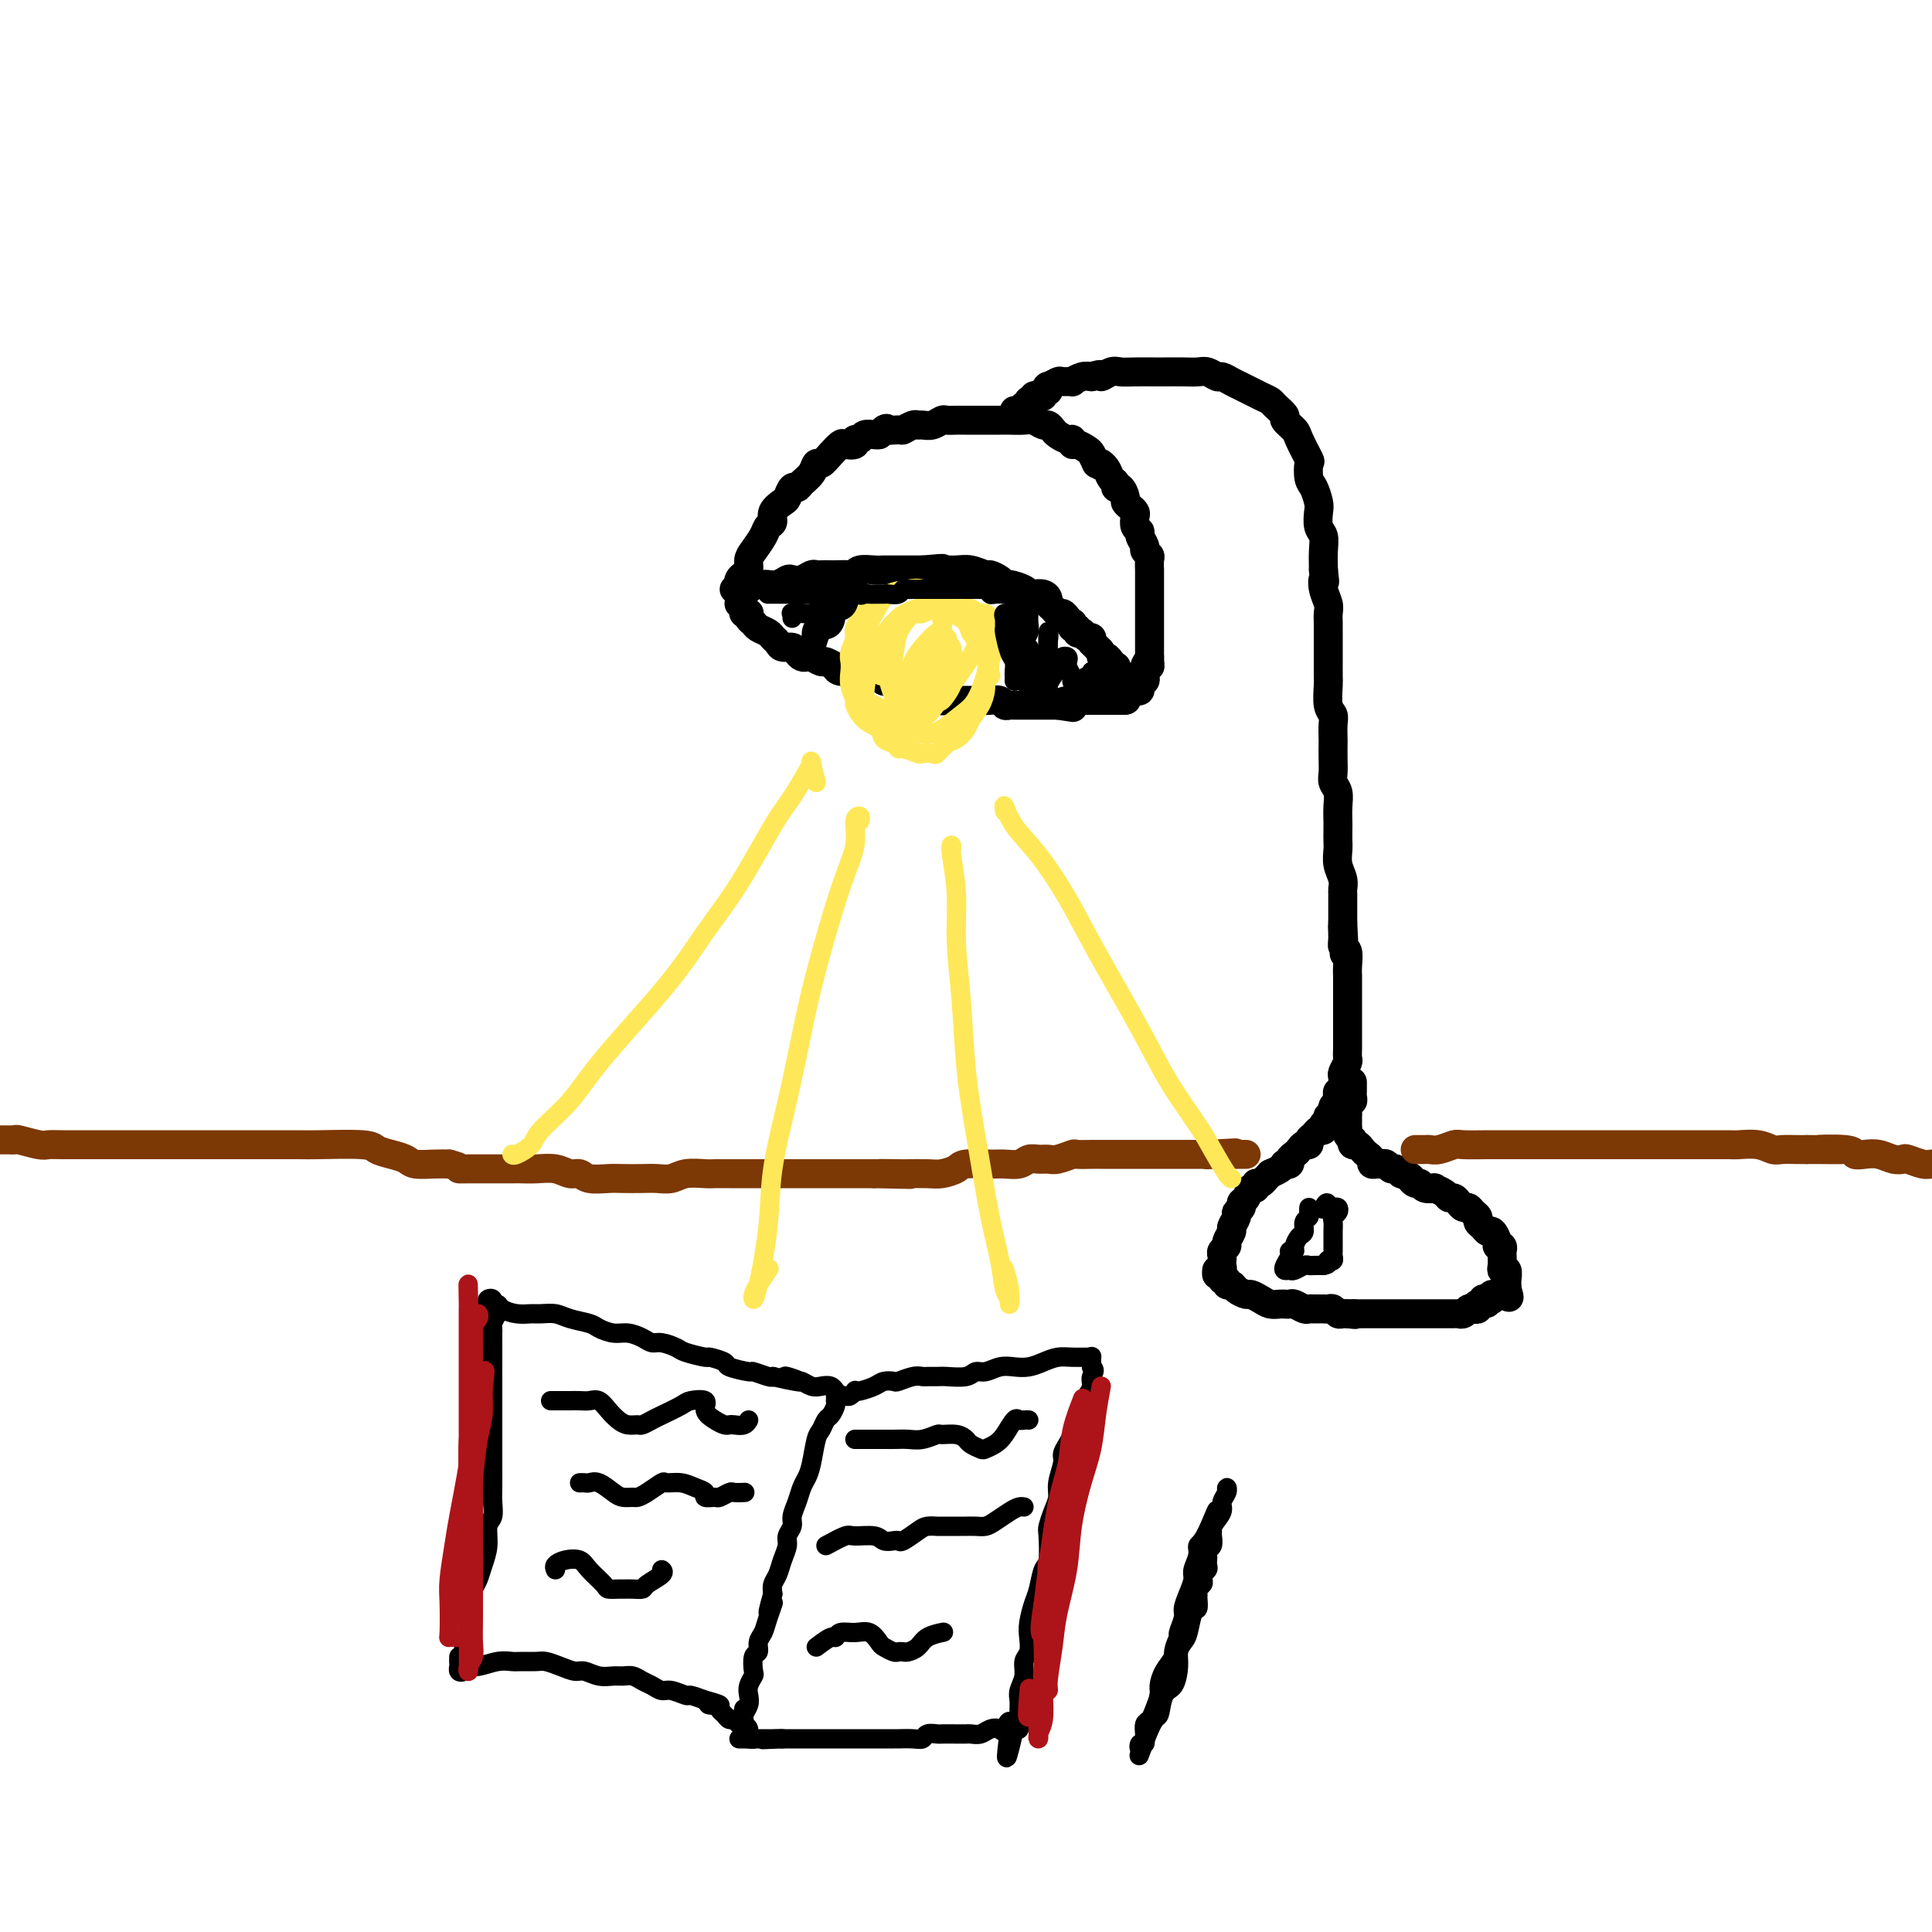 <svg viewBox='0 0 400 400' version='1.1' xmlns='http://www.w3.org/2000/svg' xmlns:xlink='http://www.w3.org/1999/xlink'><g fill='none' stroke='rgb(0,0,0)' stroke-width='6' stroke-linecap='round' stroke-linejoin='round'><path d='M153,122c0.022,-0.335 0.044,-0.670 0,-1c-0.044,-0.330 -0.153,-0.654 0,-1c0.153,-0.346 0.570,-0.715 1,-1c0.430,-0.285 0.874,-0.486 1,-1c0.126,-0.514 -0.067,-1.341 0,-2c0.067,-0.659 0.394,-1.149 1,-2c0.606,-0.851 1.490,-2.063 2,-3c0.510,-0.937 0.648,-1.598 1,-2c0.352,-0.402 0.920,-0.546 1,-1c0.080,-0.454 -0.329,-1.217 0,-2c0.329,-0.783 1.397,-1.585 2,-2c0.603,-0.415 0.743,-0.442 1,-1c0.257,-0.558 0.632,-1.646 1,-2c0.368,-0.354 0.728,0.026 1,0c0.272,-0.026 0.457,-0.457 1,-1c0.543,-0.543 1.445,-1.197 2,-2c0.555,-0.803 0.763,-1.757 1,-2c0.237,-0.243 0.502,0.223 1,0c0.498,-0.223 1.229,-1.136 2,-2c0.771,-0.864 1.583,-1.681 2,-2c0.417,-0.319 0.439,-0.142 1,0c0.561,0.142 1.659,0.248 2,0c0.341,-0.248 -0.077,-0.851 0,-1c0.077,-0.149 0.650,0.156 1,0c0.350,-0.156 0.479,-0.773 1,-1c0.521,-0.227 1.435,-0.065 2,0c0.565,0.065 0.783,0.032 1,0'/><path d='M182,90c2.838,-1.924 0.931,-1.233 1,-1c0.069,0.233 2.112,0.010 3,0c0.888,-0.010 0.622,0.195 1,0c0.378,-0.195 1.401,-0.788 2,-1c0.599,-0.212 0.776,-0.043 1,0c0.224,0.043 0.497,-0.041 1,0c0.503,0.041 1.237,0.207 2,0c0.763,-0.207 1.556,-0.788 2,-1c0.444,-0.212 0.539,-0.057 1,0c0.461,0.057 1.290,0.015 2,0c0.710,-0.015 1.303,-0.004 2,0c0.697,0.004 1.500,0.001 2,0c0.500,-0.001 0.698,-0.000 1,0c0.302,0.000 0.709,-0.000 1,0c0.291,0.000 0.466,0.000 1,0c0.534,-0.000 1.427,-0.001 2,0c0.573,0.001 0.826,0.004 1,0c0.174,-0.004 0.270,-0.016 1,0c0.730,0.016 2.094,0.060 3,0c0.906,-0.060 1.355,-0.224 2,0c0.645,0.224 1.486,0.835 2,1c0.514,0.165 0.702,-0.114 1,0c0.298,0.114 0.706,0.623 1,1c0.294,0.377 0.473,0.622 1,1c0.527,0.378 1.402,0.889 2,1c0.598,0.111 0.920,-0.178 1,0c0.080,0.178 -0.081,0.824 0,1c0.081,0.176 0.403,-0.118 1,0c0.597,0.118 1.468,0.647 2,1c0.532,0.353 0.723,0.529 1,1c0.277,0.471 0.638,1.235 1,2'/><path d='M227,96c2.498,1.361 1.243,0.264 1,0c-0.243,-0.264 0.526,0.306 1,1c0.474,0.694 0.653,1.513 1,2c0.347,0.487 0.863,0.641 1,1c0.137,0.359 -0.104,0.922 0,1c0.104,0.078 0.553,-0.330 1,0c0.447,0.330 0.890,1.397 1,2c0.110,0.603 -0.115,0.743 0,1c0.115,0.257 0.571,0.632 1,1c0.429,0.368 0.832,0.727 1,1c0.168,0.273 0.102,0.458 0,1c-0.102,0.542 -0.238,1.440 0,2c0.238,0.560 0.852,0.780 1,1c0.148,0.220 -0.171,0.439 0,1c0.171,0.561 0.830,1.465 1,2c0.170,0.535 -0.151,0.701 0,1c0.151,0.299 0.772,0.731 1,1c0.228,0.269 0.061,0.377 0,1c-0.061,0.623 -0.016,1.763 0,2c0.016,0.237 0.004,-0.427 0,0c-0.004,0.427 -0.001,1.945 0,3c0.001,1.055 0.000,1.648 0,2c-0.000,0.352 -0.000,0.462 0,1c0.000,0.538 0.000,1.506 0,2c-0.000,0.494 -0.000,0.516 0,1c0.000,0.484 0.000,1.429 0,2c-0.000,0.571 -0.000,0.769 0,1c0.000,0.231 0.000,0.495 0,1c-0.000,0.505 -0.000,1.251 0,2c0.000,0.749 0.000,1.500 0,2c-0.000,0.500 -0.000,0.750 0,1'/><path d='M238,136c0.059,3.289 0.208,1.511 0,1c-0.208,-0.511 -0.773,0.245 -1,1c-0.227,0.755 -0.117,1.509 0,2c0.117,0.491 0.242,0.720 0,1c-0.242,0.280 -0.849,0.611 -1,1c-0.151,0.389 0.155,0.836 0,1c-0.155,0.164 -0.773,0.044 -1,0c-0.227,-0.044 -0.065,-0.013 0,0c0.065,0.013 0.032,0.006 0,0'/><path d='M152,122c0.341,0.008 0.682,0.016 1,0c0.318,-0.016 0.614,-0.057 1,0c0.386,0.057 0.862,0.211 1,0c0.138,-0.211 -0.062,-0.788 0,-1c0.062,-0.212 0.388,-0.061 1,0c0.612,0.061 1.511,0.030 2,0c0.489,-0.030 0.568,-0.060 1,0c0.432,0.060 1.219,0.208 2,0c0.781,-0.208 1.558,-0.774 2,-1c0.442,-0.226 0.551,-0.113 1,0c0.449,0.113 1.238,0.226 2,0c0.762,-0.226 1.498,-0.793 2,-1c0.502,-0.207 0.772,-0.056 1,0c0.228,0.056 0.415,0.016 1,0c0.585,-0.016 1.570,-0.008 2,0c0.430,0.008 0.307,0.016 1,0c0.693,-0.016 2.202,-0.057 3,0c0.798,0.057 0.885,0.211 1,0c0.115,-0.211 0.257,-0.789 1,-1c0.743,-0.211 2.086,-0.057 3,0c0.914,0.057 1.400,0.015 2,0c0.600,-0.015 1.316,-0.004 2,0c0.684,0.004 1.338,0.001 2,0c0.662,-0.001 1.332,-0.000 2,0c0.668,0.000 1.334,0.000 2,0'/><path d='M191,118c6.691,-0.618 3.919,-0.162 3,0c-0.919,0.162 0.015,0.028 1,0c0.985,-0.028 2.022,0.048 3,0c0.978,-0.048 1.898,-0.219 3,0c1.102,0.219 2.387,0.828 3,1c0.613,0.172 0.553,-0.095 1,0c0.447,0.095 1.401,0.551 2,1c0.599,0.449 0.842,0.891 1,1c0.158,0.109 0.231,-0.115 1,0c0.769,0.115 2.234,0.570 3,1c0.766,0.430 0.831,0.836 1,1c0.169,0.164 0.440,0.085 1,0c0.560,-0.085 1.407,-0.176 2,0c0.593,0.176 0.933,0.621 1,1c0.067,0.379 -0.137,0.693 0,1c0.137,0.307 0.615,0.608 1,1c0.385,0.392 0.678,0.874 1,1c0.322,0.126 0.674,-0.106 1,0c0.326,0.106 0.627,0.549 1,1c0.373,0.451 0.817,0.909 1,1c0.183,0.091 0.106,-0.186 0,0c-0.106,0.186 -0.239,0.833 0,1c0.239,0.167 0.852,-0.148 1,0c0.148,0.148 -0.167,0.757 0,1c0.167,0.243 0.815,0.120 1,0c0.185,-0.120 -0.095,-0.238 0,0c0.095,0.238 0.564,0.833 1,1c0.436,0.167 0.839,-0.095 1,0c0.161,0.095 0.081,0.548 0,1'/><path d='M226,133c1.709,1.730 0.983,1.055 1,1c0.017,-0.055 0.779,0.511 1,1c0.221,0.489 -0.098,0.901 0,1c0.098,0.099 0.614,-0.114 1,0c0.386,0.114 0.643,0.556 1,1c0.357,0.444 0.813,0.890 1,1c0.187,0.110 0.106,-0.115 0,0c-0.106,0.115 -0.238,0.569 0,1c0.238,0.431 0.847,0.837 1,1c0.153,0.163 -0.151,0.081 0,0c0.151,-0.081 0.757,-0.162 1,0c0.243,0.162 0.123,0.565 0,1c-0.123,0.435 -0.249,0.901 0,1c0.249,0.099 0.872,-0.170 1,0c0.128,0.170 -0.239,0.778 0,1c0.239,0.222 1.085,0.060 1,0c-0.085,-0.060 -1.100,-0.016 -2,0c-0.900,0.016 -1.686,0.005 -2,0c-0.314,-0.005 -0.157,-0.002 0,0'/><path d='M153,125c0.452,0.311 0.905,0.622 1,1c0.095,0.378 -0.167,0.822 0,1c0.167,0.178 0.765,0.089 1,0c0.235,-0.089 0.108,-0.179 0,0c-0.108,0.179 -0.198,0.625 0,1c0.198,0.375 0.683,0.677 1,1c0.317,0.323 0.465,0.665 1,1c0.535,0.335 1.457,0.663 2,1c0.543,0.337 0.709,0.681 1,1c0.291,0.319 0.708,0.611 1,1c0.292,0.389 0.460,0.875 1,1c0.540,0.125 1.453,-0.111 2,0c0.547,0.111 0.728,0.570 1,1c0.272,0.430 0.635,0.832 1,1c0.365,0.168 0.732,0.102 1,0c0.268,-0.102 0.436,-0.239 1,0c0.564,0.239 1.525,0.853 2,1c0.475,0.147 0.465,-0.172 1,0c0.535,0.172 1.616,0.834 2,1c0.384,0.166 0.070,-0.166 0,0c-0.070,0.166 0.103,0.829 1,1c0.897,0.171 2.516,-0.151 3,0c0.484,0.151 -0.169,0.775 0,1c0.169,0.225 1.159,0.050 2,0c0.841,-0.050 1.534,0.025 2,0c0.466,-0.025 0.705,-0.150 1,0c0.295,0.150 0.648,0.575 1,1'/><path d='M183,141c3.651,1.095 2.279,0.332 2,0c-0.279,-0.332 0.537,-0.234 1,0c0.463,0.234 0.574,0.603 1,1c0.426,0.397 1.165,0.823 2,1c0.835,0.177 1.764,0.104 2,0c0.236,-0.104 -0.221,-0.238 0,0c0.221,0.238 1.120,0.848 2,1c0.880,0.152 1.740,-0.156 2,0c0.260,0.156 -0.080,0.774 0,1c0.080,0.226 0.580,0.061 1,0c0.420,-0.061 0.759,-0.016 1,0c0.241,0.016 0.383,0.004 1,0c0.617,-0.004 1.708,-0.001 2,0c0.292,0.001 -0.216,-0.001 0,0c0.216,0.001 1.157,0.004 2,0c0.843,-0.004 1.588,-0.015 2,0c0.412,0.015 0.492,0.057 1,0c0.508,-0.057 1.446,-0.211 2,0c0.554,0.211 0.726,0.789 1,1c0.274,0.211 0.652,0.057 1,0c0.348,-0.057 0.667,-0.015 1,0c0.333,0.015 0.681,0.004 1,0c0.319,-0.004 0.610,-0.001 1,0c0.390,0.001 0.878,0.000 1,0c0.122,-0.000 -0.122,-0.000 0,0c0.122,0.000 0.610,0.000 1,0c0.390,-0.000 0.682,-0.000 1,0c0.318,0.000 0.663,0.000 1,0c0.337,-0.000 0.668,-0.000 1,0c0.332,0.000 0.666,0.000 1,0c0.334,-0.000 0.667,-0.000 1,0'/><path d='M219,146c5.752,0.834 2.133,0.420 1,0c-1.133,-0.420 0.221,-0.845 1,-1c0.779,-0.155 0.982,-0.042 1,0c0.018,0.042 -0.149,0.011 0,0c0.149,-0.011 0.615,-0.003 1,0c0.385,0.003 0.691,0.001 1,0c0.309,-0.001 0.622,-0.000 1,0c0.378,0.000 0.822,0.000 1,0c0.178,-0.000 0.089,-0.000 0,0c-0.089,0.000 -0.179,0.000 0,0c0.179,-0.000 0.626,-0.000 1,0c0.374,0.000 0.674,0.000 1,0c0.326,-0.000 0.678,-0.000 1,0c0.322,0.000 0.612,0.000 1,0c0.388,-0.000 0.872,-0.000 1,0c0.128,0.000 -0.100,0.000 0,0c0.100,-0.000 0.527,-0.000 1,0c0.473,0.000 0.992,0.000 1,0c0.008,-0.000 -0.496,-0.000 -1,0'/><path d='M232,145c2.167,-0.167 1.083,-0.083 0,0'/><path d='M210,85c0.340,0.121 0.680,0.243 1,0c0.320,-0.243 0.621,-0.850 1,-1c0.379,-0.150 0.838,0.157 1,0c0.162,-0.157 0.029,-0.778 0,-1c-0.029,-0.222 0.048,-0.046 0,0c-0.048,0.046 -0.219,-0.039 0,0c0.219,0.039 0.828,0.203 1,0c0.172,-0.203 -0.094,-0.771 0,-1c0.094,-0.229 0.547,-0.118 1,0c0.453,0.118 0.904,0.243 1,0c0.096,-0.243 -0.163,-0.853 0,-1c0.163,-0.147 0.749,0.171 1,0c0.251,-0.171 0.166,-0.831 0,-1c-0.166,-0.169 -0.414,0.152 0,0c0.414,-0.152 1.490,-0.776 2,-1c0.510,-0.224 0.454,-0.046 1,0c0.546,0.046 1.693,-0.039 2,0c0.307,0.039 -0.225,0.203 0,0c0.225,-0.203 1.207,-0.772 2,-1c0.793,-0.228 1.396,-0.114 2,0'/><path d='M226,78c2.831,-1.022 1.907,-0.078 2,0c0.093,0.078 1.202,-0.711 2,-1c0.798,-0.289 1.284,-0.077 2,0c0.716,0.077 1.662,0.021 3,0c1.338,-0.021 3.068,-0.007 4,0c0.932,0.007 1.066,0.006 2,0c0.934,-0.006 2.669,-0.016 4,0c1.331,0.016 2.257,0.060 3,0c0.743,-0.060 1.301,-0.223 2,0c0.699,0.223 1.538,0.833 2,1c0.462,0.167 0.546,-0.110 1,0c0.454,0.110 1.277,0.607 2,1c0.723,0.393 1.344,0.682 2,1c0.656,0.318 1.347,0.667 2,1c0.653,0.333 1.269,0.652 2,1c0.731,0.348 1.576,0.727 2,1c0.424,0.273 0.427,0.441 1,1c0.573,0.559 1.716,1.510 2,2c0.284,0.490 -0.292,0.521 0,1c0.292,0.479 1.450,1.406 2,2c0.550,0.594 0.490,0.854 1,2c0.510,1.146 1.590,3.179 2,4c0.410,0.821 0.148,0.431 0,1c-0.148,0.569 -0.184,2.096 0,3c0.184,0.904 0.589,1.186 1,2c0.411,0.814 0.828,2.160 1,3c0.172,0.840 0.099,1.175 0,2c-0.099,0.825 -0.222,2.139 0,3c0.222,0.861 0.791,1.270 1,2c0.209,0.730 0.060,1.780 0,3c-0.060,1.220 -0.030,2.610 0,4'/><path d='M274,118c0.480,3.932 0.181,2.261 0,2c-0.181,-0.261 -0.245,0.889 0,2c0.245,1.111 0.798,2.184 1,3c0.202,0.816 0.054,1.374 0,2c-0.054,0.626 -0.015,1.321 0,2c0.015,0.679 0.004,1.341 0,2c-0.004,0.659 -0.001,1.315 0,2c0.001,0.685 -0.001,1.398 0,2c0.001,0.602 0.004,1.092 0,2c-0.004,0.908 -0.015,2.234 0,3c0.015,0.766 0.057,0.973 0,2c-0.057,1.027 -0.211,2.875 0,4c0.211,1.125 0.789,1.525 1,2c0.211,0.475 0.057,1.023 0,2c-0.057,0.977 -0.016,2.383 0,3c0.016,0.617 0.008,0.444 0,1c-0.008,0.556 -0.016,1.842 0,3c0.016,1.158 0.057,2.187 0,3c-0.057,0.813 -0.211,1.411 0,2c0.211,0.589 0.789,1.169 1,2c0.211,0.831 0.057,1.912 0,3c-0.057,1.088 -0.016,2.181 0,3c0.016,0.819 0.008,1.363 0,2c-0.008,0.637 -0.016,1.365 0,2c0.016,0.635 0.057,1.175 0,2c-0.057,0.825 -0.211,1.933 0,3c0.211,1.067 0.789,2.093 1,3c0.211,0.907 0.057,1.697 0,2c-0.057,0.303 -0.015,0.120 0,1c0.015,0.880 0.004,2.823 0,4c-0.004,1.177 -0.002,1.589 0,2'/><path d='M278,191c0.614,11.717 0.151,4.508 0,2c-0.151,-2.508 0.012,-0.315 0,1c-0.012,1.315 -0.199,1.752 0,2c0.199,0.248 0.785,0.308 1,1c0.215,0.692 0.057,2.015 0,3c-0.057,0.985 -0.015,1.630 0,2c0.015,0.370 0.004,0.465 0,1c-0.004,0.535 -0.001,1.510 0,2c0.001,0.490 0.000,0.494 0,1c-0.000,0.506 -0.000,1.514 0,2c0.000,0.486 0.000,0.450 0,1c-0.000,0.550 -0.000,1.688 0,2c0.000,0.312 -0.000,-0.200 0,0c0.000,0.200 0.000,1.113 0,2c-0.000,0.887 -0.000,1.747 0,2c0.000,0.253 0.001,-0.102 0,0c-0.001,0.102 -0.004,0.661 0,1c0.004,0.339 0.015,0.458 0,1c-0.015,0.542 -0.057,1.507 0,2c0.057,0.493 0.211,0.513 0,1c-0.211,0.487 -0.788,1.441 -1,2c-0.212,0.559 -0.061,0.723 0,1c0.061,0.277 0.030,0.665 0,1c-0.030,0.335 -0.060,0.615 0,1c0.060,0.385 0.208,0.873 0,1c-0.208,0.127 -0.774,-0.107 -1,0c-0.226,0.107 -0.113,0.553 0,1'/><path d='M277,227c-0.167,6.167 -0.083,3.583 0,1'/><path d='M277,228c0.060,0.106 0.208,-0.130 0,0c-0.208,0.130 -0.774,0.626 -1,1c-0.226,0.374 -0.112,0.626 0,1c0.112,0.374 0.222,0.871 0,1c-0.222,0.129 -0.778,-0.110 -1,0c-0.222,0.110 -0.111,0.569 0,1c0.111,0.431 0.223,0.833 0,1c-0.223,0.167 -0.780,0.100 -1,0c-0.220,-0.100 -0.101,-0.234 0,0c0.101,0.234 0.186,0.837 0,1c-0.186,0.163 -0.641,-0.115 -1,0c-0.359,0.115 -0.621,0.622 -1,1c-0.379,0.378 -0.875,0.626 -1,1c-0.125,0.374 0.120,0.873 0,1c-0.120,0.127 -0.605,-0.120 -1,0c-0.395,0.120 -0.698,0.607 -1,1c-0.302,0.393 -0.602,0.693 -1,1c-0.398,0.307 -0.893,0.621 -1,1c-0.107,0.379 0.176,0.823 0,1c-0.176,0.177 -0.810,0.089 -1,0c-0.190,-0.089 0.064,-0.178 0,0c-0.064,0.178 -0.447,0.622 -1,1c-0.553,0.378 -1.277,0.689 -2,1'/><path d='M263,243c-2.349,2.481 -1.221,1.185 -1,1c0.221,-0.185 -0.465,0.742 -1,1c-0.535,0.258 -0.918,-0.152 -1,0c-0.082,0.152 0.137,0.867 0,1c-0.137,0.133 -0.629,-0.315 -1,0c-0.371,0.315 -0.620,1.393 -1,2c-0.380,0.607 -0.890,0.744 -1,1c-0.110,0.256 0.182,0.631 0,1c-0.182,0.369 -0.837,0.733 -1,1c-0.163,0.267 0.168,0.439 0,1c-0.168,0.561 -0.833,1.512 -1,2c-0.167,0.488 0.166,0.512 0,1c-0.166,0.488 -0.829,1.440 -1,2c-0.171,0.560 0.150,0.727 0,1c-0.150,0.273 -0.771,0.651 -1,1c-0.229,0.349 -0.065,0.668 0,1c0.065,0.332 0.032,0.677 0,1c-0.032,0.323 -0.061,0.622 0,1c0.061,0.378 0.212,0.833 0,1c-0.212,0.167 -0.789,0.045 -1,0c-0.211,-0.045 -0.057,-0.012 0,0c0.057,0.012 0.016,0.003 0,0c-0.016,-0.003 -0.008,-0.002 0,0'/><path d='M280,224c0.001,0.447 0.001,0.895 0,1c-0.001,0.105 -0.004,-0.131 0,0c0.004,0.131 0.015,0.630 0,1c-0.015,0.370 -0.057,0.610 0,1c0.057,0.390 0.211,0.930 0,1c-0.211,0.070 -0.789,-0.331 -1,0c-0.211,0.331 -0.057,1.394 0,2c0.057,0.606 0.015,0.754 0,1c-0.015,0.246 -0.005,0.590 0,1c0.005,0.410 0.005,0.884 0,1c-0.005,0.116 -0.015,-0.128 0,0c0.015,0.128 0.056,0.627 0,1c-0.056,0.373 -0.208,0.621 0,1c0.208,0.379 0.777,0.889 1,1c0.223,0.111 0.101,-0.177 0,0c-0.101,0.177 -0.181,0.821 0,1c0.181,0.179 0.622,-0.106 1,0c0.378,0.106 0.693,0.603 1,1c0.307,0.397 0.607,0.695 1,1c0.393,0.305 0.879,0.616 1,1c0.121,0.384 -0.122,0.839 0,1c0.122,0.161 0.610,0.028 1,0c0.390,-0.028 0.682,0.049 1,0c0.318,-0.049 0.663,-0.223 1,0c0.337,0.223 0.668,0.843 1,1c0.332,0.157 0.666,-0.150 1,0c0.334,0.150 0.667,0.757 1,1c0.333,0.243 0.667,0.121 1,0'/><path d='M291,243c1.882,1.244 1.087,0.855 1,1c-0.087,0.145 0.535,0.823 1,1c0.465,0.177 0.772,-0.146 1,0c0.228,0.146 0.376,0.761 1,1c0.624,0.239 1.725,0.102 2,0c0.275,-0.102 -0.277,-0.168 0,0c0.277,0.168 1.384,0.571 2,1c0.616,0.429 0.743,0.885 1,1c0.257,0.115 0.646,-0.110 1,0c0.354,0.110 0.673,0.554 1,1c0.327,0.446 0.661,0.893 1,1c0.339,0.107 0.682,-0.126 1,0c0.318,0.126 0.610,0.612 1,1c0.390,0.388 0.878,0.676 1,1c0.122,0.324 -0.121,0.682 0,1c0.121,0.318 0.606,0.597 1,1c0.394,0.403 0.698,0.930 1,1c0.302,0.070 0.603,-0.317 1,0c0.397,0.317 0.891,1.338 1,2c0.109,0.662 -0.167,0.964 0,1c0.167,0.036 0.777,-0.194 1,0c0.223,0.194 0.059,0.813 0,1c-0.059,0.187 -0.012,-0.057 0,0c0.012,0.057 -0.011,0.414 0,1c0.011,0.586 0.055,1.400 0,2c-0.055,0.600 -0.211,0.987 0,1c0.211,0.013 0.789,-0.347 1,0c0.211,0.347 0.057,1.401 0,2c-0.057,0.599 -0.016,0.743 0,1c0.016,0.257 0.008,0.629 0,1'/><path d='M312,267c0.911,2.547 0.188,1.415 0,1c-0.188,-0.415 0.160,-0.111 0,0c-0.160,0.111 -0.826,0.030 -1,0c-0.174,-0.030 0.146,-0.008 0,0c-0.146,0.008 -0.756,0.002 -1,0c-0.244,-0.002 -0.122,-0.001 0,0'/><path d='M252,263c-0.122,0.455 -0.244,0.911 0,1c0.244,0.089 0.853,-0.187 1,0c0.147,0.187 -0.169,0.837 0,1c0.169,0.163 0.823,-0.163 1,0c0.177,0.163 -0.122,0.813 0,1c0.122,0.187 0.666,-0.091 1,0c0.334,0.091 0.460,0.550 1,1c0.540,0.450 1.496,0.891 2,1c0.504,0.109 0.556,-0.114 1,0c0.444,0.114 1.281,0.566 2,1c0.719,0.434 1.320,0.848 2,1c0.680,0.152 1.438,0.040 2,0c0.562,-0.040 0.928,-0.007 1,0c0.072,0.007 -0.149,-0.012 0,0c0.149,0.012 0.669,0.056 1,0c0.331,-0.056 0.474,-0.211 1,0c0.526,0.211 1.436,0.789 2,1c0.564,0.211 0.781,0.056 1,0c0.219,-0.056 0.440,-0.011 1,0c0.560,0.011 1.459,-0.011 2,0c0.541,0.011 0.722,0.055 1,0c0.278,-0.055 0.652,-0.211 1,0c0.348,0.211 0.671,0.788 1,1c0.329,0.212 0.666,0.061 1,0c0.334,-0.061 0.667,-0.030 1,0'/><path d='M279,272c2.648,0.309 1.269,0.083 1,0c-0.269,-0.083 0.572,-0.022 1,0c0.428,0.022 0.443,0.006 1,0c0.557,-0.006 1.654,-0.002 2,0c0.346,0.002 -0.061,0.000 0,0c0.061,-0.000 0.589,-0.000 1,0c0.411,0.000 0.705,0.000 1,0c0.295,-0.000 0.590,-0.000 1,0c0.410,0.000 0.936,0.000 1,0c0.064,-0.000 -0.333,-0.000 0,0c0.333,0.000 1.395,0.000 2,0c0.605,-0.000 0.754,-0.000 1,0c0.246,0.000 0.591,0.000 1,0c0.409,-0.000 0.883,-0.000 1,0c0.117,0.000 -0.123,0.000 0,0c0.123,-0.000 0.611,-0.000 1,0c0.389,0.000 0.681,0.000 1,0c0.319,-0.000 0.666,-0.000 1,0c0.334,0.000 0.654,0.000 1,0c0.346,-0.000 0.719,-0.000 1,0c0.281,0.000 0.471,0.001 1,0c0.529,-0.001 1.399,-0.004 2,0c0.601,0.004 0.934,0.015 1,0c0.066,-0.015 -0.136,-0.056 0,0c0.136,0.056 0.611,0.208 1,0c0.389,-0.208 0.692,-0.777 1,-1c0.308,-0.223 0.621,-0.098 1,0c0.379,0.098 0.822,0.171 1,0c0.178,-0.171 0.089,-0.585 0,-1'/><path d='M306,270c4.113,-0.325 0.896,-0.139 0,0c-0.896,0.139 0.529,0.230 1,0c0.471,-0.230 -0.013,-0.779 0,-1c0.013,-0.221 0.522,-0.112 1,0c0.478,0.112 0.927,0.226 1,0c0.073,-0.226 -0.228,-0.793 0,-1c0.228,-0.207 0.984,-0.056 1,0c0.016,0.056 -0.710,0.016 -1,0c-0.290,-0.016 -0.145,-0.008 0,0'/></g>
<g fill='none' stroke='rgb(124,56,5)' stroke-width='6' stroke-linecap='round' stroke-linejoin='round'><path d='M0,236c-0.091,-0.001 -0.182,-0.001 0,0c0.182,0.001 0.637,0.004 1,0c0.363,-0.004 0.636,-0.015 1,0c0.364,0.015 0.821,0.057 1,0c0.179,-0.057 0.081,-0.211 1,0c0.919,0.211 2.855,0.789 4,1c1.145,0.211 1.497,0.057 2,0c0.503,-0.057 1.155,-0.015 3,0c1.845,0.015 4.883,0.004 7,0c2.117,-0.004 3.311,-0.001 5,0c1.689,0.001 3.871,0.000 6,0c2.129,-0.000 4.206,-0.000 6,0c1.794,0.000 3.307,0.000 5,0c1.693,-0.000 3.567,-0.001 6,0c2.433,0.001 5.424,0.003 8,0c2.576,-0.003 4.737,-0.012 6,0c1.263,0.012 1.627,0.044 4,0c2.373,-0.044 6.755,-0.166 9,0c2.245,0.166 2.351,0.619 3,1c0.649,0.381 1.840,0.691 3,1c1.160,0.309 2.290,0.619 3,1c0.710,0.381 0.999,0.833 2,1c1.001,0.167 2.715,0.048 4,0c1.285,-0.048 2.143,-0.024 3,0'/><path d='M93,241c3.176,0.845 2.115,0.959 2,1c-0.115,0.041 0.717,0.011 2,0c1.283,-0.011 3.017,-0.003 4,0c0.983,0.003 1.214,-0.000 2,0c0.786,0.000 2.125,0.004 3,0c0.875,-0.004 1.284,-0.016 2,0c0.716,0.016 1.737,0.061 3,0c1.263,-0.061 2.768,-0.226 4,0c1.232,0.226 2.191,0.845 3,1c0.809,0.155 1.469,-0.155 2,0c0.531,0.155 0.932,0.773 2,1c1.068,0.227 2.803,0.062 4,0c1.197,-0.062 1.855,-0.020 3,0c1.145,0.020 2.776,0.020 4,0c1.224,-0.020 2.042,-0.058 3,0c0.958,0.058 2.055,0.212 3,0c0.945,-0.212 1.738,-0.789 3,-1c1.262,-0.211 2.993,-0.057 4,0c1.007,0.057 1.288,0.015 2,0c0.712,-0.015 1.853,-0.004 3,0c1.147,0.004 2.298,0.001 3,0c0.702,-0.001 0.953,-0.000 2,0c1.047,0.000 2.888,0.000 4,0c1.112,-0.000 1.495,-0.000 2,0c0.505,0.000 1.132,0.000 2,0c0.868,-0.000 1.979,-0.000 3,0c1.021,0.000 1.953,0.000 3,0c1.047,-0.000 2.208,-0.000 3,0c0.792,0.000 1.213,0.000 2,0c0.787,-0.000 1.939,-0.000 3,0c1.061,0.000 2.030,0.000 3,0'/><path d='M181,243c13.902,0.310 4.658,0.084 2,0c-2.658,-0.084 1.270,-0.025 3,0c1.730,0.025 1.262,0.017 2,0c0.738,-0.017 2.684,-0.043 4,0c1.316,0.043 2.004,0.155 3,0c0.996,-0.155 2.301,-0.576 3,-1c0.699,-0.424 0.792,-0.849 2,-1c1.208,-0.151 3.531,-0.026 5,0c1.469,0.026 2.085,-0.046 3,0c0.915,0.046 2.131,0.209 3,0c0.869,-0.209 1.393,-0.792 2,-1c0.607,-0.208 1.299,-0.042 2,0c0.701,0.042 1.413,-0.041 2,0c0.587,0.041 1.049,0.207 2,0c0.951,-0.207 2.392,-0.788 3,-1c0.608,-0.212 0.385,-0.057 1,0c0.615,0.057 2.068,0.015 3,0c0.932,-0.015 1.341,-0.004 2,0c0.659,0.004 1.567,0.001 2,0c0.433,-0.001 0.391,-0.000 1,0c0.609,0.000 1.869,0.000 3,0c1.131,-0.000 2.134,-0.000 3,0c0.866,0.000 1.594,0.000 2,0c0.406,-0.000 0.489,-0.000 1,0c0.511,0.000 1.450,0.000 2,0c0.550,-0.000 0.710,-0.000 1,0c0.290,0.000 0.710,0.000 1,0c0.290,-0.000 0.449,-0.000 1,0c0.551,0.000 1.495,0.000 2,0c0.505,-0.000 0.573,-0.000 1,0c0.427,0.000 1.214,0.000 2,0'/><path d='M250,239c10.853,-0.619 3.484,-0.166 1,0c-2.484,0.166 -0.083,0.044 1,0c1.083,-0.044 0.849,-0.012 1,0c0.151,0.012 0.686,0.003 1,0c0.314,-0.003 0.406,-0.001 1,0c0.594,0.001 1.690,0.000 2,0c0.310,-0.000 -0.164,-0.000 0,0c0.164,0.000 0.967,0.000 1,0c0.033,-0.000 -0.705,-0.000 -1,0c-0.295,0.000 -0.148,0.000 0,0'/><path d='M293,238c0.330,-0.002 0.659,-0.004 1,0c0.341,0.004 0.693,0.015 1,0c0.307,-0.015 0.568,-0.057 1,0c0.432,0.057 1.036,0.211 2,0c0.964,-0.211 2.288,-0.789 3,-1c0.712,-0.211 0.812,-0.057 2,0c1.188,0.057 3.463,0.015 5,0c1.537,-0.015 2.334,-0.004 3,0c0.666,0.004 1.201,0.001 2,0c0.799,-0.001 1.862,-0.000 3,0c1.138,0.000 2.350,0.000 4,0c1.650,-0.000 3.737,-0.000 5,0c1.263,0.000 1.703,0.000 3,0c1.297,-0.000 3.452,-0.000 5,0c1.548,0.000 2.489,0.000 4,0c1.511,-0.000 3.594,-0.000 5,0c1.406,0.000 2.137,0.000 3,0c0.863,-0.000 1.860,-0.000 3,0c1.140,0.000 2.425,0.000 3,0c0.575,-0.000 0.440,-0.001 1,0c0.560,0.001 1.817,0.004 3,0c1.183,-0.004 2.294,-0.015 3,0c0.706,0.015 1.008,0.057 2,0c0.992,-0.057 2.675,-0.211 4,0c1.325,0.211 2.293,0.789 3,1c0.707,0.211 1.152,0.057 2,0c0.848,-0.057 2.099,-0.016 3,0c0.901,0.016 1.450,0.008 2,0'/><path d='M374,238c12.933,0.016 4.767,0.056 3,0c-1.767,-0.056 2.867,-0.207 5,0c2.133,0.207 1.766,0.774 2,1c0.234,0.226 1.069,0.112 2,0c0.931,-0.112 1.958,-0.222 3,0c1.042,0.222 2.098,0.778 3,1c0.902,0.222 1.649,0.112 2,0c0.351,-0.112 0.305,-0.226 1,0c0.695,0.226 2.133,0.793 3,1c0.867,0.207 1.165,0.054 2,0c0.835,-0.054 2.207,-0.011 3,0c0.793,0.011 1.007,-0.011 1,0c-0.007,0.011 -0.237,0.055 0,0c0.237,-0.055 0.940,-0.211 1,0c0.060,0.211 -0.522,0.788 -1,1c-0.478,0.212 -0.851,0.061 -1,0c-0.149,-0.061 -0.075,-0.030 0,0'/></g>
<g fill='none' stroke='rgb(0,0,0)' stroke-width='4' stroke-linecap='round' stroke-linejoin='round'><path d='M101,270c-0.121,-0.391 -0.241,-0.781 0,-1c0.241,-0.219 0.844,-0.265 1,0c0.156,0.265 -0.134,0.841 0,1c0.134,0.159 0.692,-0.101 1,0c0.308,0.101 0.365,0.562 1,1c0.635,0.438 1.848,0.852 3,1c1.152,0.148 2.242,0.029 3,0c0.758,-0.029 1.185,0.034 2,0c0.815,-0.034 2.017,-0.163 3,0c0.983,0.163 1.747,0.617 3,1c1.253,0.383 2.997,0.694 4,1c1.003,0.306 1.266,0.608 2,1c0.734,0.392 1.939,0.875 3,1c1.061,0.125 1.979,-0.107 3,0c1.021,0.107 2.144,0.553 3,1c0.856,0.447 1.446,0.894 2,1c0.554,0.106 1.074,-0.130 2,0c0.926,0.130 2.260,0.626 3,1c0.740,0.374 0.888,0.625 2,1c1.112,0.375 3.188,0.875 4,1c0.812,0.125 0.358,-0.125 1,0c0.642,0.125 2.378,0.626 3,1c0.622,0.374 0.128,0.622 1,1c0.872,0.378 3.110,0.885 4,1c0.890,0.115 0.432,-0.161 1,0c0.568,0.161 2.162,0.760 3,1c0.838,0.240 0.919,0.120 1,0'/><path d='M160,285c9.695,2.256 4.432,0.394 3,0c-1.432,-0.394 0.968,0.678 2,1c1.032,0.322 0.697,-0.106 1,0c0.303,0.106 1.244,0.746 2,1c0.756,0.254 1.327,0.123 2,0c0.673,-0.123 1.448,-0.239 2,0c0.552,0.239 0.880,0.834 1,1c0.120,0.166 0.033,-0.097 0,0c-0.033,0.097 -0.012,0.555 0,1c0.012,0.445 0.014,0.878 0,1c-0.014,0.122 -0.045,-0.066 0,0c0.045,0.066 0.167,0.385 0,1c-0.167,0.615 -0.622,1.526 -1,2c-0.378,0.474 -0.679,0.511 -1,1c-0.321,0.489 -0.664,1.428 -1,2c-0.336,0.572 -0.667,0.775 -1,2c-0.333,1.225 -0.668,3.473 -1,5c-0.332,1.527 -0.662,2.334 -1,3c-0.338,0.666 -0.683,1.190 -1,2c-0.317,0.810 -0.606,1.907 -1,3c-0.394,1.093 -0.893,2.182 -1,3c-0.107,0.818 0.179,1.363 0,2c-0.179,0.637 -0.822,1.364 -1,2c-0.178,0.636 0.110,1.182 0,2c-0.110,0.818 -0.617,1.910 -1,3c-0.383,1.090 -0.642,2.178 -1,3c-0.358,0.822 -0.817,1.378 -1,2c-0.183,0.622 -0.092,1.311 0,2'/><path d='M160,330c-1.962,6.811 -0.367,2.837 0,2c0.367,-0.837 -0.494,1.461 -1,3c-0.506,1.539 -0.658,2.318 -1,3c-0.342,0.682 -0.875,1.267 -1,2c-0.125,0.733 0.159,1.614 0,2c-0.159,0.386 -0.761,0.277 -1,1c-0.239,0.723 -0.116,2.276 0,3c0.116,0.724 0.223,0.617 0,1c-0.223,0.383 -0.778,1.255 -1,2c-0.222,0.745 -0.112,1.362 0,2c0.112,0.638 0.226,1.297 0,2c-0.226,0.703 -0.793,1.449 -1,2c-0.207,0.551 -0.056,0.907 0,1c0.056,0.093 0.015,-0.078 0,0c-0.015,0.078 -0.004,0.406 0,0c0.004,-0.406 0.001,-1.544 0,-2c-0.001,-0.456 -0.001,-0.228 0,0'/><path d='M174,289c0.340,-0.030 0.681,-0.060 1,0c0.319,0.060 0.617,0.209 1,0c0.383,-0.209 0.851,-0.778 1,-1c0.149,-0.222 -0.019,-0.098 0,0c0.019,0.098 0.227,0.171 1,0c0.773,-0.171 2.111,-0.585 3,-1c0.889,-0.415 1.327,-0.829 2,-1c0.673,-0.171 1.580,-0.098 2,0c0.420,0.098 0.354,0.223 1,0c0.646,-0.223 2.005,-0.792 3,-1c0.995,-0.208 1.625,-0.055 2,0c0.375,0.055 0.495,0.011 1,0c0.505,-0.011 1.394,0.012 2,0c0.606,-0.012 0.928,-0.060 2,0c1.072,0.060 2.895,0.226 4,0c1.105,-0.226 1.492,-0.844 2,-1c0.508,-0.156 1.136,0.152 2,0c0.864,-0.152 1.964,-0.762 3,-1c1.036,-0.238 2.009,-0.102 3,0c0.991,0.102 1.999,0.171 3,0c1.001,-0.171 1.995,-0.581 3,-1c1.005,-0.419 2.021,-0.846 3,-1c0.979,-0.154 1.923,-0.036 3,0c1.077,0.036 2.289,-0.011 3,0c0.711,0.011 0.922,0.080 1,0c0.078,-0.080 0.022,-0.309 0,0c-0.022,0.309 -0.011,1.154 0,2'/><path d='M226,283c1.070,0.668 0.245,1.336 0,2c-0.245,0.664 0.089,1.322 0,2c-0.089,0.678 -0.601,1.375 -1,2c-0.399,0.625 -0.685,1.179 -1,2c-0.315,0.821 -0.658,1.909 -1,3c-0.342,1.091 -0.684,2.186 -1,3c-0.316,0.814 -0.606,1.348 -1,2c-0.394,0.652 -0.893,1.423 -1,2c-0.107,0.577 0.178,0.960 0,2c-0.178,1.040 -0.818,2.737 -1,4c-0.182,1.263 0.096,2.094 0,3c-0.096,0.906 -0.565,1.889 -1,3c-0.435,1.111 -0.838,2.349 -1,3c-0.162,0.651 -0.085,0.714 0,2c0.085,1.286 0.177,3.793 0,5c-0.177,1.207 -0.622,1.113 -1,2c-0.378,0.887 -0.689,2.755 -1,4c-0.311,1.245 -0.623,1.866 -1,3c-0.377,1.134 -0.818,2.782 -1,4c-0.182,1.218 -0.105,2.007 0,3c0.105,0.993 0.238,2.191 0,3c-0.238,0.809 -0.849,1.228 -1,2c-0.151,0.772 0.156,1.898 0,3c-0.156,1.102 -0.774,2.179 -1,3c-0.226,0.821 -0.060,1.387 0,2c0.060,0.613 0.013,1.275 0,2c-0.013,0.725 0.007,1.514 0,2c-0.007,0.486 -0.040,0.669 0,1c0.040,0.331 0.154,0.809 0,1c-0.154,0.191 -0.577,0.096 -1,0'/><path d='M210,358c-2.650,11.604 -1.276,3.113 -1,0c0.276,-3.113 -0.546,-0.848 -1,0c-0.454,0.848 -0.541,0.280 -1,0c-0.459,-0.280 -1.290,-0.271 -2,0c-0.710,0.271 -1.297,0.805 -2,1c-0.703,0.195 -1.521,0.053 -2,0c-0.479,-0.053 -0.619,-0.015 -1,0c-0.381,0.015 -1.005,0.008 -2,0c-0.995,-0.008 -2.362,-0.016 -3,0c-0.638,0.016 -0.546,0.057 -1,0c-0.454,-0.057 -1.454,-0.211 -2,0c-0.546,0.211 -0.637,0.789 -1,1c-0.363,0.211 -0.999,0.057 -2,0c-1.001,-0.057 -2.369,-0.015 -3,0c-0.631,0.015 -0.527,0.004 -1,0c-0.473,-0.004 -1.523,-0.001 -2,0c-0.477,0.001 -0.383,0.000 -1,0c-0.617,-0.000 -1.947,-0.000 -3,0c-1.053,0.000 -1.829,0.000 -2,0c-0.171,-0.000 0.263,-0.000 0,0c-0.263,0.000 -1.221,0.000 -2,0c-0.779,-0.000 -1.377,-0.000 -2,0c-0.623,0.000 -1.270,0.000 -2,0c-0.730,-0.000 -1.544,-0.000 -2,0c-0.456,0.000 -0.556,0.000 -1,0c-0.444,-0.000 -1.232,-0.000 -2,0c-0.768,0.000 -1.514,0.000 -2,0c-0.486,-0.000 -0.710,-0.000 -1,0c-0.290,0.000 -0.645,0.000 -1,0'/><path d='M162,360c-7.604,0.309 -2.615,0.083 -1,0c1.615,-0.083 -0.144,-0.022 -1,0c-0.856,0.022 -0.808,0.006 -1,0c-0.192,-0.006 -0.625,-0.002 -1,0c-0.375,0.002 -0.692,0.000 -1,0c-0.308,-0.000 -0.608,-0.000 -1,0c-0.392,0.000 -0.876,0.000 -1,0c-0.124,-0.000 0.111,-0.000 0,0c-0.111,0.000 -0.568,0.000 -1,0c-0.432,-0.000 -0.838,-0.000 -1,0c-0.162,0.000 -0.081,0.000 0,0'/><path d='M103,272c-0.423,0.746 -0.845,1.492 -1,2c-0.155,0.508 -0.041,0.780 0,1c0.041,0.220 0.011,0.390 0,1c-0.011,0.610 -0.003,1.661 0,3c0.003,1.339 0.001,2.966 0,4c-0.001,1.034 -0.000,1.475 0,2c0.000,0.525 0.000,1.136 0,2c-0.000,0.864 -0.000,1.983 0,3c0.000,1.017 -0.000,1.933 0,3c0.000,1.067 0.000,2.285 0,3c-0.000,0.715 -0.000,0.929 0,2c0.000,1.071 0.001,3.001 0,4c-0.001,0.999 -0.004,1.067 0,2c0.004,0.933 0.016,2.731 0,4c-0.016,1.269 -0.060,2.009 0,3c0.060,0.991 0.223,2.233 0,3c-0.223,0.767 -0.833,1.058 -1,2c-0.167,0.942 0.109,2.535 0,4c-0.109,1.465 -0.604,2.801 -1,4c-0.396,1.199 -0.695,2.260 -1,3c-0.305,0.740 -0.617,1.157 -1,2c-0.383,0.843 -0.839,2.110 -1,3c-0.161,0.890 -0.029,1.404 0,2c0.029,0.596 -0.045,1.276 0,2c0.045,0.724 0.208,1.493 0,2c-0.208,0.507 -0.787,0.752 -1,1c-0.213,0.248 -0.061,0.499 0,1c0.061,0.501 0.030,1.250 0,2'/><path d='M96,342c-1.154,4.510 -1.038,1.784 -1,1c0.038,-0.784 -0.001,0.374 0,1c0.001,0.626 0.043,0.719 0,1c-0.043,0.281 -0.171,0.751 0,1c0.171,0.249 0.640,0.277 1,0c0.360,-0.277 0.609,-0.859 1,-1c0.391,-0.141 0.924,0.159 2,0c1.076,-0.159 2.696,-0.775 4,-1c1.304,-0.225 2.291,-0.058 3,0c0.709,0.058 1.138,0.005 2,0c0.862,-0.005 2.155,0.036 3,0c0.845,-0.036 1.240,-0.149 2,0c0.760,0.149 1.884,0.562 3,1c1.116,0.438 2.224,0.902 3,1c0.776,0.098 1.219,-0.171 2,0c0.781,0.171 1.900,0.781 3,1c1.100,0.219 2.181,0.047 3,0c0.819,-0.047 1.374,0.030 2,0c0.626,-0.030 1.321,-0.167 2,0c0.679,0.167 1.342,0.637 2,1c0.658,0.363 1.313,0.618 2,1c0.687,0.382 1.408,0.890 2,1c0.592,0.110 1.056,-0.177 2,0c0.944,0.177 2.370,0.817 3,1c0.630,0.183 0.466,-0.091 1,0c0.534,0.091 1.767,0.545 3,1'/><path d='M146,352c5.593,1.477 2.076,1.170 1,1c-1.076,-0.170 0.289,-0.204 1,0c0.711,0.204 0.768,0.647 1,1c0.232,0.353 0.639,0.616 1,1c0.361,0.384 0.675,0.891 1,1c0.325,0.109 0.660,-0.178 1,0c0.340,0.178 0.684,0.822 1,1c0.316,0.178 0.603,-0.110 1,0c0.397,0.110 0.905,0.618 1,1c0.095,0.382 -0.222,0.639 0,1c0.222,0.361 0.983,0.828 1,1c0.017,0.172 -0.709,0.049 -1,0c-0.291,-0.049 -0.145,-0.025 0,0'/></g>
<g fill='none' stroke='rgb(254,232,89)' stroke-width='4' stroke-linecap='round' stroke-linejoin='round'><path d='M181,126c-0.293,-0.135 -0.585,-0.270 -1,0c-0.415,0.270 -0.952,0.943 -1,1c-0.048,0.057 0.393,-0.504 0,0c-0.393,0.504 -1.622,2.074 -2,3c-0.378,0.926 0.094,1.209 0,2c-0.094,0.791 -0.753,2.090 -1,3c-0.247,0.910 -0.082,1.432 0,2c0.082,0.568 0.079,1.181 0,2c-0.079,0.819 -0.235,1.843 0,3c0.235,1.157 0.860,2.446 1,3c0.140,0.554 -0.205,0.372 0,1c0.205,0.628 0.958,2.067 2,3c1.042,0.933 2.371,1.359 3,2c0.629,0.641 0.558,1.496 1,2c0.442,0.504 1.399,0.657 2,1c0.601,0.343 0.848,0.876 1,1c0.152,0.124 0.211,-0.161 1,0c0.789,0.161 2.308,0.768 3,1c0.692,0.232 0.555,0.088 1,0c0.445,-0.088 1.471,-0.121 2,0c0.529,0.121 0.560,0.395 1,0c0.440,-0.395 1.287,-1.459 2,-2c0.713,-0.541 1.291,-0.557 2,-1c0.709,-0.443 1.549,-1.312 2,-2c0.451,-0.688 0.513,-1.195 1,-2c0.487,-0.805 1.400,-1.909 2,-3c0.600,-1.091 0.886,-2.169 1,-3c0.114,-0.831 0.057,-1.416 0,-2'/><path d='M204,141c1.481,-2.096 1.182,-0.837 1,-1c-0.182,-0.163 -0.249,-1.749 0,-3c0.249,-1.251 0.814,-2.166 1,-3c0.186,-0.834 -0.006,-1.586 0,-2c0.006,-0.414 0.210,-0.488 0,-1c-0.210,-0.512 -0.834,-1.461 -1,-2c-0.166,-0.539 0.126,-0.666 0,-1c-0.126,-0.334 -0.670,-0.874 -1,-1c-0.330,-0.126 -0.444,0.163 -1,0c-0.556,-0.163 -1.552,-0.777 -2,-1c-0.448,-0.223 -0.347,-0.056 -1,0c-0.653,0.056 -2.061,0.001 -3,0c-0.939,-0.001 -1.411,0.053 -2,0c-0.589,-0.053 -1.295,-0.214 -2,0c-0.705,0.214 -1.407,0.801 -2,1c-0.593,0.199 -1.076,0.008 -2,0c-0.924,-0.008 -2.290,0.166 -3,1c-0.710,0.834 -0.763,2.329 -1,3c-0.237,0.671 -0.659,0.520 -1,1c-0.341,0.480 -0.601,1.593 -1,3c-0.399,1.407 -0.936,3.108 -1,4c-0.064,0.892 0.346,0.973 1,1c0.654,0.027 1.552,-0.002 2,0c0.448,0.002 0.446,0.035 1,0c0.554,-0.035 1.666,-0.139 3,-1c1.334,-0.861 2.892,-2.479 4,-4c1.108,-1.521 1.767,-2.946 2,-4c0.233,-1.054 0.042,-1.736 0,-3c-0.042,-1.264 0.066,-3.110 0,-4c-0.066,-0.890 -0.304,-0.826 -1,-1c-0.696,-0.174 -1.848,-0.587 -3,-1'/><path d='M191,122c-1.087,-0.336 -1.803,-0.177 -3,0c-1.197,0.177 -2.874,0.372 -4,1c-1.126,0.628 -1.702,1.691 -3,4c-1.298,2.309 -3.317,5.866 -4,8c-0.683,2.134 -0.031,2.846 0,4c0.031,1.154 -0.561,2.749 0,4c0.561,1.251 2.275,2.159 4,3c1.725,0.841 3.462,1.616 5,2c1.538,0.384 2.878,0.378 4,0c1.122,-0.378 2.025,-1.126 3,-2c0.975,-0.874 2.024,-1.872 3,-3c0.976,-1.128 1.881,-2.386 3,-4c1.119,-1.614 2.451,-3.585 3,-5c0.549,-1.415 0.314,-2.275 0,-3c-0.314,-0.725 -0.709,-1.315 -1,-2c-0.291,-0.685 -0.480,-1.464 -2,-2c-1.520,-0.536 -4.371,-0.828 -6,-1c-1.629,-0.172 -2.035,-0.223 -3,0c-0.965,0.223 -2.488,0.721 -4,2c-1.512,1.279 -3.012,3.340 -4,5c-0.988,1.660 -1.464,2.918 -2,5c-0.536,2.082 -1.130,4.987 -1,7c0.130,2.013 0.986,3.132 2,4c1.014,0.868 2.186,1.483 4,2c1.814,0.517 4.269,0.935 6,1c1.731,0.065 2.739,-0.225 4,-1c1.261,-0.775 2.774,-2.036 4,-3c1.226,-0.964 2.164,-1.629 3,-3c0.836,-1.371 1.571,-3.446 2,-5c0.429,-1.554 0.551,-2.587 0,-4c-0.551,-1.413 -1.776,-3.207 -3,-5'/><path d='M201,131c-0.713,-1.972 -0.997,-2.402 -2,-3c-1.003,-0.598 -2.727,-1.364 -4,-2c-1.273,-0.636 -2.097,-1.143 -3,-1c-0.903,0.143 -1.886,0.937 -3,2c-1.114,1.063 -2.360,2.397 -3,4c-0.640,1.603 -0.673,3.476 -1,5c-0.327,1.524 -0.948,2.699 -1,4c-0.052,1.301 0.465,2.729 1,4c0.535,1.271 1.090,2.384 2,3c0.910,0.616 2.177,0.734 3,1c0.823,0.266 1.203,0.678 2,0c0.797,-0.678 2.010,-2.447 3,-4c0.990,-1.553 1.756,-2.892 2,-4c0.244,-1.108 -0.035,-1.987 0,-3c0.035,-1.013 0.385,-2.161 0,-3c-0.385,-0.839 -1.504,-1.367 -2,-2c-0.496,-0.633 -0.368,-1.369 -1,-1c-0.632,0.369 -2.022,1.844 -3,3c-0.978,1.156 -1.542,1.995 -2,3c-0.458,1.005 -0.811,2.177 -1,3c-0.189,0.823 -0.216,1.298 0,2c0.216,0.702 0.673,1.629 1,2c0.327,0.371 0.522,0.184 1,0c0.478,-0.184 1.239,-0.364 2,-1c0.761,-0.636 1.521,-1.728 2,-3c0.479,-1.272 0.676,-2.726 1,-4c0.324,-1.274 0.775,-2.369 1,-3c0.225,-0.631 0.225,-0.798 0,-1c-0.225,-0.202 -0.676,-0.439 -1,0c-0.324,0.439 -0.521,1.554 -1,3c-0.479,1.446 -1.239,3.223 -2,5'/><path d='M192,140c-0.665,1.638 -0.328,2.233 0,3c0.328,0.767 0.648,1.707 1,2c0.352,0.293 0.736,-0.061 1,0c0.264,0.061 0.408,0.539 1,0c0.592,-0.539 1.632,-2.093 2,-3c0.368,-0.907 0.064,-1.166 0,-2c-0.064,-0.834 0.112,-2.244 0,-3c-0.112,-0.756 -0.514,-0.857 -1,-1c-0.486,-0.143 -1.058,-0.327 -2,0c-0.942,0.327 -2.254,1.165 -3,2c-0.746,0.835 -0.928,1.667 -1,2c-0.072,0.333 -0.036,0.166 0,0'/><path d='M169,162c-0.434,-1.663 -0.868,-3.326 -1,-4c-0.132,-0.674 0.039,-0.357 0,0c-0.039,0.357 -0.287,0.756 -1,2c-0.713,1.244 -1.890,3.335 -3,5c-1.110,1.665 -2.151,2.904 -4,6c-1.849,3.096 -4.505,8.048 -7,12c-2.495,3.952 -4.830,6.904 -7,10c-2.170,3.096 -4.176,6.338 -8,11c-3.824,4.662 -9.466,10.745 -13,15c-3.534,4.255 -4.961,6.681 -7,9c-2.039,2.319 -4.690,4.530 -6,6c-1.310,1.470 -1.279,2.198 -2,3c-0.721,0.802 -2.194,1.677 -3,2c-0.806,0.323 -0.945,0.092 -1,0c-0.055,-0.092 -0.028,-0.046 0,0'/><path d='M178,170c0.128,-0.426 0.256,-0.852 0,-1c-0.256,-0.148 -0.897,-0.017 -1,1c-0.103,1.017 0.332,2.919 0,5c-0.332,2.081 -1.431,4.341 -3,9c-1.569,4.659 -3.610,11.716 -5,17c-1.390,5.284 -2.130,8.795 -3,13c-0.870,4.205 -1.869,9.103 -3,14c-1.131,4.897 -2.395,9.793 -3,14c-0.605,4.207 -0.553,7.725 -1,12c-0.447,4.275 -1.394,9.306 -2,12c-0.606,2.694 -0.869,3.051 -1,3c-0.131,-0.051 -0.128,-0.508 0,-1c0.128,-0.492 0.381,-1.017 1,-2c0.619,-0.983 1.606,-2.424 2,-3c0.394,-0.576 0.197,-0.288 0,0'/><path d='M197,176c0.032,-0.468 0.064,-0.936 0,-1c-0.064,-0.064 -0.225,0.277 0,2c0.225,1.723 0.836,4.828 1,8c0.164,3.172 -0.118,6.412 0,10c0.118,3.588 0.637,7.525 1,12c0.363,4.475 0.569,9.490 1,14c0.431,4.510 1.086,8.517 2,14c0.914,5.483 2.087,12.442 3,17c0.913,4.558 1.566,6.717 2,9c0.434,2.283 0.648,4.692 1,6c0.352,1.308 0.840,1.516 1,2c0.160,0.484 -0.009,1.243 0,1c0.009,-0.243 0.195,-1.489 0,-3c-0.195,-1.511 -0.770,-3.289 -1,-4c-0.230,-0.711 -0.115,-0.356 0,0'/><path d='M208,168c-0.115,-0.751 -0.230,-1.501 0,-1c0.230,0.501 0.805,2.255 2,4c1.195,1.745 3.009,3.481 5,6c1.991,2.519 4.158,5.822 6,9c1.842,3.178 3.360,6.231 6,11c2.640,4.769 6.402,11.253 9,16c2.598,4.747 4.031,7.755 6,11c1.969,3.245 4.475,6.726 6,9c1.525,2.274 2.068,3.342 3,5c0.932,1.658 2.251,3.908 3,5c0.749,1.092 0.928,1.026 1,1c0.072,-0.026 0.036,-0.013 0,0'/></g>
<g fill='none' stroke='rgb(173,20,25)' stroke-width='4' stroke-linecap='round' stroke-linejoin='round'><path d='M99,272c0.113,0.297 0.226,0.594 0,1c-0.226,0.406 -0.793,0.920 -1,1c-0.207,0.080 -0.056,-0.276 0,1c0.056,1.276 0.015,4.183 0,6c-0.015,1.817 -0.004,2.546 0,4c0.004,1.454 0.001,3.635 0,5c-0.001,1.365 -0.000,1.915 0,4c0.000,2.085 -0.000,5.705 0,8c0.000,2.295 0.001,3.265 0,5c-0.001,1.735 -0.004,4.234 0,6c0.004,1.766 0.015,2.799 0,4c-0.015,1.201 -0.057,2.569 0,4c0.057,1.431 0.211,2.926 0,4c-0.211,1.074 -0.789,1.726 -1,2c-0.211,0.274 -0.057,0.168 0,0c0.057,-0.168 0.015,-0.400 0,-1c-0.015,-0.600 -0.004,-1.568 0,-3c0.004,-1.432 0.001,-3.328 0,-5c-0.001,-1.672 -0.000,-3.121 0,-6c0.000,-2.879 0.000,-7.186 0,-10c-0.000,-2.814 -0.000,-4.133 0,-6c0.000,-1.867 0.000,-4.282 0,-6c-0.000,-1.718 -0.000,-2.739 0,-5c0.000,-2.261 0.000,-5.763 0,-8c-0.000,-2.237 -0.000,-3.211 0,-4c0.000,-0.789 0.000,-1.395 0,-2'/><path d='M97,271c-0.155,-8.843 -0.041,-3.951 0,-2c0.041,1.951 0.011,0.962 0,1c-0.011,0.038 -0.003,1.103 0,2c0.003,0.897 0.001,1.625 0,4c-0.001,2.375 -0.000,6.396 0,9c0.000,2.604 0.000,3.792 0,5c-0.000,1.208 0.000,2.437 0,4c-0.000,1.563 -0.000,3.460 0,5c0.000,1.540 0.001,2.722 0,5c-0.001,2.278 -0.004,5.654 0,8c0.004,2.346 0.016,3.664 0,5c-0.016,1.336 -0.061,2.690 0,4c0.061,1.310 0.226,2.576 0,4c-0.226,1.424 -0.845,3.005 -1,4c-0.155,0.995 0.155,1.402 0,2c-0.155,0.598 -0.773,1.385 -1,2c-0.227,0.615 -0.063,1.057 0,1c0.063,-0.057 0.025,-0.613 0,-1c-0.025,-0.387 -0.036,-0.606 0,-1c0.036,-0.394 0.119,-0.964 0,-3c-0.119,-2.036 -0.439,-5.540 0,-8c0.439,-2.460 1.637,-3.877 2,-6c0.363,-2.123 -0.110,-4.953 0,-7c0.110,-2.047 0.803,-3.312 1,-5c0.197,-1.688 -0.101,-3.801 0,-6c0.101,-2.199 0.600,-4.486 1,-6c0.400,-1.514 0.700,-2.257 1,-3'/><path d='M100,288c0.773,-7.323 0.204,-3.132 0,-2c-0.204,1.132 -0.044,-0.797 0,-1c0.044,-0.203 -0.027,1.318 0,3c0.027,1.682 0.151,3.523 0,5c-0.151,1.477 -0.576,2.589 -1,5c-0.424,2.411 -0.846,6.122 -1,9c-0.154,2.878 -0.042,4.923 0,7c0.042,2.077 0.012,4.184 0,6c-0.012,1.816 -0.007,3.340 0,6c0.007,2.660 0.016,6.456 0,9c-0.016,2.544 -0.057,3.837 0,5c0.057,1.163 0.211,2.196 0,3c-0.211,0.804 -0.789,1.381 -1,2c-0.211,0.619 -0.057,1.282 0,1c0.057,-0.282 0.015,-1.509 0,-2c-0.015,-0.491 -0.004,-0.247 0,-2c0.004,-1.753 0.001,-5.503 0,-8c-0.001,-2.497 -0.001,-3.739 0,-6c0.001,-2.261 0.004,-5.539 0,-8c-0.004,-2.461 -0.015,-4.105 0,-6c0.015,-1.895 0.056,-4.042 0,-7c-0.056,-2.958 -0.207,-6.727 0,-9c0.207,-2.273 0.774,-3.051 1,-4c0.226,-0.949 0.112,-2.069 0,-3c-0.112,-0.931 -0.223,-1.674 0,-2c0.223,-0.326 0.778,-0.236 1,0c0.222,0.236 0.111,0.618 0,1'/><path d='M99,290c0.362,-8.669 0.266,-2.342 0,1c-0.266,3.342 -0.702,3.699 -1,5c-0.298,1.301 -0.458,3.545 -1,7c-0.542,3.455 -1.465,8.121 -2,11c-0.535,2.879 -0.680,3.973 -1,6c-0.320,2.027 -0.815,4.988 -1,7c-0.185,2.012 -0.060,3.075 0,5c0.060,1.925 0.055,4.712 0,6c-0.055,1.288 -0.159,1.077 0,1c0.159,-0.077 0.581,-0.021 1,0c0.419,0.021 0.834,0.006 1,0c0.166,-0.006 0.083,-0.003 0,0'/><path d='M228,287c-0.355,1.898 -0.710,3.795 -1,6c-0.290,2.205 -0.515,4.717 -1,7c-0.485,2.283 -1.229,4.337 -2,7c-0.771,2.663 -1.570,5.936 -2,9c-0.430,3.064 -0.493,5.921 -1,9c-0.507,3.079 -1.460,6.382 -2,9c-0.540,2.618 -0.666,4.551 -1,7c-0.334,2.449 -0.874,5.413 -1,7c-0.126,1.587 0.163,1.797 0,2c-0.163,0.203 -0.777,0.399 -1,0c-0.223,-0.399 -0.055,-1.394 0,-2c0.055,-0.606 -0.002,-0.824 0,-2c0.002,-1.176 0.064,-3.311 0,-5c-0.064,-1.689 -0.252,-2.931 0,-5c0.252,-2.069 0.946,-4.965 1,-7c0.054,-2.035 -0.533,-3.208 0,-6c0.533,-2.792 2.185,-7.204 3,-10c0.815,-2.796 0.792,-3.978 1,-6c0.208,-2.022 0.646,-4.886 1,-7c0.354,-2.114 0.624,-3.478 1,-5c0.376,-1.522 0.859,-3.203 1,-4c0.141,-0.797 -0.059,-0.710 0,-1c0.059,-0.290 0.377,-0.957 0,0c-0.377,0.957 -1.449,3.538 -2,6c-0.551,2.462 -0.581,4.804 -1,7c-0.419,2.196 -1.228,4.245 -2,8c-0.772,3.755 -1.506,9.216 -2,13c-0.494,3.784 -0.747,5.892 -1,8'/><path d='M216,332c-1.239,7.566 -0.336,5.981 0,7c0.336,1.019 0.104,4.642 0,7c-0.104,2.358 -0.080,3.452 0,5c0.080,1.548 0.217,3.549 0,5c-0.217,1.451 -0.787,2.351 -1,3c-0.213,0.649 -0.069,1.048 0,1c0.069,-0.048 0.063,-0.544 0,-1c-0.063,-0.456 -0.182,-0.871 0,-3c0.182,-2.129 0.665,-5.970 1,-9c0.335,-3.030 0.523,-5.248 1,-8c0.477,-2.752 1.242,-6.039 2,-9c0.758,-2.961 1.510,-5.595 2,-8c0.490,-2.405 0.719,-4.581 1,-8c0.281,-3.419 0.614,-8.081 1,-11c0.386,-2.919 0.823,-4.096 1,-5c0.177,-0.904 0.093,-1.536 0,-2c-0.093,-0.464 -0.196,-0.760 0,-1c0.196,-0.240 0.689,-0.424 1,0c0.311,0.424 0.440,1.456 0,3c-0.440,1.544 -1.448,3.602 -2,6c-0.552,2.398 -0.649,5.138 -1,8c-0.351,2.862 -0.955,5.845 -2,10c-1.045,4.155 -2.529,9.481 -3,13c-0.471,3.519 0.071,5.230 0,7c-0.071,1.770 -0.754,3.599 -1,5c-0.246,1.401 -0.055,2.376 0,3c0.055,0.624 -0.027,0.899 0,1c0.027,0.101 0.161,0.027 0,0c-0.161,-0.027 -0.617,-0.008 -1,0c-0.383,0.008 -0.691,0.004 -1,0'/><path d='M214,351c-1.778,8.711 -1.222,2.489 -1,0c0.222,-2.489 0.111,-1.244 0,0'/></g>
<g fill='none' stroke='rgb(0,0,0)' stroke-width='4' stroke-linecap='round' stroke-linejoin='round'><path d='M114,290c0.750,0.000 1.499,0.000 2,0c0.501,-0.000 0.753,-0.002 1,0c0.247,0.002 0.489,0.006 1,0c0.511,-0.006 1.292,-0.023 2,0c0.708,0.023 1.344,0.087 2,0c0.656,-0.087 1.331,-0.325 2,0c0.669,0.325 1.330,1.212 2,2c0.670,0.788 1.349,1.476 2,2c0.651,0.524 1.274,0.885 2,1c0.726,0.115 1.553,-0.014 2,0c0.447,0.014 0.513,0.172 1,0c0.487,-0.172 1.396,-0.675 2,-1c0.604,-0.325 0.903,-0.474 2,-1c1.097,-0.526 2.993,-1.431 4,-2c1.007,-0.569 1.124,-0.804 2,-1c0.876,-0.196 2.511,-0.354 3,0c0.489,0.354 -0.168,1.219 0,2c0.168,0.781 1.162,1.478 2,2c0.838,0.522 1.521,0.868 2,1c0.479,0.132 0.756,0.049 1,0c0.244,-0.049 0.457,-0.065 1,0c0.543,0.065 1.415,0.210 2,0c0.585,-0.210 0.881,-0.774 1,-1c0.119,-0.226 0.059,-0.113 0,0'/><path d='M120,307c0.349,-0.014 0.698,-0.028 1,0c0.302,0.028 0.557,0.098 1,0c0.443,-0.098 1.074,-0.366 2,0c0.926,0.366 2.148,1.364 3,2c0.852,0.636 1.336,0.909 2,1c0.664,0.091 1.510,0.000 2,0c0.490,-0.000 0.623,0.090 1,0c0.377,-0.090 0.996,-0.361 2,-1c1.004,-0.639 2.392,-1.647 3,-2c0.608,-0.353 0.434,-0.052 1,0c0.566,0.052 1.872,-0.144 3,0c1.128,0.144 2.080,0.628 3,1c0.920,0.372 1.809,0.632 2,1c0.191,0.368 -0.315,0.845 0,1c0.315,0.155 1.451,-0.011 2,0c0.549,0.011 0.512,0.199 1,0c0.488,-0.199 1.502,-0.785 2,-1c0.498,-0.215 0.480,-0.058 1,0c0.520,0.058 1.577,0.017 2,0c0.423,-0.017 0.211,-0.008 0,0'/><path d='M115,325c-0.145,-0.320 -0.291,-0.639 0,-1c0.291,-0.361 1.018,-0.762 2,-1c0.982,-0.238 2.217,-0.312 3,0c0.783,0.312 1.112,1.012 2,2c0.888,0.988 2.335,2.265 3,3c0.665,0.735 0.550,0.930 1,1c0.450,0.070 1.466,0.017 2,0c0.534,-0.017 0.585,0.003 1,0c0.415,-0.003 1.193,-0.029 2,0c0.807,0.029 1.642,0.113 2,0c0.358,-0.113 0.240,-0.422 1,-1c0.760,-0.578 2.397,-1.425 3,-2c0.603,-0.575 0.172,-0.879 0,-1c-0.172,-0.121 -0.086,-0.061 0,0'/><path d='M177,298c1.649,0.001 3.298,0.001 4,0c0.702,-0.001 0.458,-0.004 1,0c0.542,0.004 1.870,0.015 3,0c1.130,-0.015 2.064,-0.057 3,0c0.936,0.057 1.876,0.215 3,0c1.124,-0.215 2.433,-0.801 3,-1c0.567,-0.199 0.394,-0.011 1,0c0.606,0.011 1.993,-0.154 3,0c1.007,0.154 1.635,0.627 2,1c0.365,0.373 0.468,0.645 1,1c0.532,0.355 1.494,0.791 2,1c0.506,0.209 0.555,0.189 1,0c0.445,-0.189 1.285,-0.548 2,-1c0.715,-0.452 1.306,-0.997 2,-2c0.694,-1.003 1.492,-2.465 2,-3c0.508,-0.535 0.724,-0.143 1,0c0.276,0.143 0.610,0.038 1,0c0.390,-0.038 0.836,-0.010 1,0c0.164,0.010 0.047,0.003 0,0c-0.047,-0.003 -0.023,-0.001 0,0'/><path d='M171,320c1.573,-0.853 3.146,-1.707 4,-2c0.854,-0.293 0.989,-0.026 2,0c1.011,0.026 2.899,-0.187 4,0c1.101,0.187 1.415,0.776 2,1c0.585,0.224 1.440,0.084 2,0c0.560,-0.084 0.823,-0.114 1,0c0.177,0.114 0.268,0.370 1,0c0.732,-0.370 2.106,-1.367 3,-2c0.894,-0.633 1.310,-0.902 2,-1c0.690,-0.098 1.655,-0.027 2,0c0.345,0.027 0.071,0.008 1,0c0.929,-0.008 3.063,-0.004 4,0c0.937,0.004 0.677,0.009 1,0c0.323,-0.009 1.228,-0.030 2,0c0.772,0.030 1.412,0.113 2,0c0.588,-0.113 1.124,-0.423 2,-1c0.876,-0.577 2.090,-1.423 3,-2c0.910,-0.577 1.514,-0.886 2,-1c0.486,-0.114 0.853,-0.033 1,0c0.147,0.033 0.073,0.016 0,0'/><path d='M169,341c1.166,-0.877 2.332,-1.753 3,-2c0.668,-0.247 0.837,0.137 1,0c0.163,-0.137 0.319,-0.794 1,-1c0.681,-0.206 1.888,0.040 3,0c1.112,-0.040 2.129,-0.364 3,0c0.871,0.364 1.596,1.418 2,2c0.404,0.582 0.489,0.692 1,1c0.511,0.308 1.450,0.812 2,1c0.550,0.188 0.712,0.058 1,0c0.288,-0.058 0.701,-0.044 1,0c0.299,0.044 0.483,0.117 1,0c0.517,-0.117 1.365,-0.423 2,-1c0.635,-0.577 1.056,-1.425 2,-2c0.944,-0.575 2.413,-0.879 3,-1c0.587,-0.121 0.294,-0.061 0,0'/><path d='M164,128c0.050,-0.424 0.100,-0.847 0,-1c-0.100,-0.153 -0.349,-0.034 0,0c0.349,0.034 1.297,-0.015 2,0c0.703,0.015 1.159,0.095 2,0c0.841,-0.095 2.065,-0.365 3,-1c0.935,-0.635 1.582,-1.634 2,-2c0.418,-0.366 0.609,-0.097 1,0c0.391,0.097 0.982,0.022 1,0c0.018,-0.022 -0.537,0.008 -1,0c-0.463,-0.008 -0.833,-0.055 -1,0c-0.167,0.055 -0.132,0.211 -1,0c-0.868,-0.211 -2.640,-0.789 -4,-1c-1.360,-0.211 -2.307,-0.057 -3,0c-0.693,0.057 -1.133,0.015 -2,0c-0.867,-0.015 -2.163,-0.004 -3,0c-0.837,0.004 -1.217,0.001 -1,0c0.217,-0.001 1.031,-0.000 2,0c0.969,0.000 2.092,-0.000 4,0c1.908,0.000 4.602,0.001 6,0c1.398,-0.001 1.500,-0.004 2,0c0.500,0.004 1.399,0.015 2,0c0.601,-0.015 0.903,-0.056 1,0c0.097,0.056 -0.012,0.207 0,0c0.012,-0.207 0.146,-0.774 0,-1c-0.146,-0.226 -0.573,-0.113 -1,0'/><path d='M175,122c2.207,-0.024 0.223,0.416 -1,1c-1.223,0.584 -1.686,1.313 -2,2c-0.314,0.687 -0.478,1.330 -1,2c-0.522,0.670 -1.402,1.365 -2,2c-0.598,0.635 -0.914,1.211 -1,2c-0.086,0.789 0.058,1.792 0,2c-0.058,0.208 -0.317,-0.380 0,-1c0.317,-0.620 1.210,-1.272 2,-2c0.790,-0.728 1.477,-1.533 2,-2c0.523,-0.467 0.883,-0.598 1,-1c0.117,-0.402 -0.010,-1.077 0,-1c0.010,0.077 0.157,0.907 0,1c-0.157,0.093 -0.616,-0.549 -1,0c-0.384,0.549 -0.692,2.290 -1,3c-0.308,0.710 -0.616,0.390 -1,1c-0.384,0.610 -0.843,2.151 -1,3c-0.157,0.849 -0.014,1.005 0,1c0.014,-0.005 -0.103,-0.173 0,-1c0.103,-0.827 0.427,-2.315 1,-3c0.573,-0.685 1.396,-0.568 2,-1c0.604,-0.432 0.989,-1.412 1,-2c0.011,-0.588 -0.351,-0.785 0,-1c0.351,-0.215 1.414,-0.449 2,-1c0.586,-0.551 0.696,-1.417 1,-2c0.304,-0.583 0.801,-0.881 1,-1c0.199,-0.119 0.099,-0.060 0,0'/><path d='M177,123c1.417,-1.702 0.958,-0.456 1,0c0.042,0.456 0.585,0.122 1,0c0.415,-0.122 0.703,-0.033 1,0c0.297,0.033 0.603,0.008 1,0c0.397,-0.008 0.884,-0.001 1,0c0.116,0.001 -0.138,-0.003 0,0c0.138,0.003 0.667,0.015 1,0c0.333,-0.015 0.471,-0.057 1,0c0.529,0.057 1.451,0.211 2,0c0.549,-0.211 0.725,-0.789 1,-1c0.275,-0.211 0.647,-0.057 1,0c0.353,0.057 0.686,0.015 1,0c0.314,-0.015 0.609,-0.004 1,0c0.391,0.004 0.878,0.001 1,0c0.122,-0.001 -0.121,-0.000 0,0c0.121,0.000 0.606,0.000 1,0c0.394,-0.000 0.697,-0.000 1,0c0.303,0.000 0.606,0.000 1,0c0.394,-0.000 0.879,-0.000 1,0c0.121,0.000 -0.123,0.000 0,0c0.123,-0.000 0.611,-0.000 1,0c0.389,0.000 0.678,0.000 1,0c0.322,-0.000 0.678,-0.000 1,0c0.322,0.000 0.611,0.000 1,0c0.389,-0.000 0.878,-0.000 1,0c0.122,0.000 -0.122,0.000 0,0c0.122,-0.000 0.610,-0.000 1,0c0.390,0.000 0.683,0.000 1,0c0.317,-0.000 0.659,-0.000 1,0'/><path d='M203,122c4.263,-0.138 1.921,0.015 1,0c-0.921,-0.015 -0.420,-0.200 0,0c0.420,0.200 0.760,0.786 1,1c0.240,0.214 0.379,0.058 1,0c0.621,-0.058 1.724,-0.016 2,0c0.276,0.016 -0.276,0.007 0,0c0.276,-0.007 1.380,-0.013 2,0c0.620,0.013 0.754,0.045 1,0c0.246,-0.045 0.602,-0.168 1,0c0.398,0.168 0.838,0.625 1,1c0.162,0.375 0.044,0.667 0,1c-0.044,0.333 -0.016,0.708 0,1c0.016,0.292 0.019,0.501 0,1c-0.019,0.499 -0.060,1.286 0,2c0.060,0.714 0.223,1.354 0,2c-0.223,0.646 -0.830,1.298 -1,2c-0.170,0.702 0.098,1.454 0,2c-0.098,0.546 -0.563,0.886 -1,1c-0.437,0.114 -0.845,0.001 -1,0c-0.155,-0.001 -0.056,0.110 0,0c0.056,-0.110 0.068,-0.439 0,-1c-0.068,-0.561 -0.217,-1.352 0,-2c0.217,-0.648 0.800,-1.153 1,-2c0.200,-0.847 0.015,-2.036 0,-3c-0.015,-0.964 0.138,-1.704 0,-2c-0.138,-0.296 -0.569,-0.148 -1,0'/><path d='M210,126c-0.248,-1.140 0.133,0.509 0,1c-0.133,0.491 -0.778,-0.177 -1,0c-0.222,0.177 -0.021,1.200 0,2c0.021,0.800 -0.138,1.377 0,2c0.138,0.623 0.573,1.292 1,2c0.427,0.708 0.846,1.456 1,2c0.154,0.544 0.042,0.886 0,1c-0.042,0.114 -0.013,0.001 0,0c0.013,-0.001 0.010,0.109 0,0c-0.010,-0.109 -0.027,-0.436 0,-1c0.027,-0.564 0.098,-1.365 0,-2c-0.098,-0.635 -0.366,-1.105 -1,-2c-0.634,-0.895 -1.635,-2.215 -2,-3c-0.365,-0.785 -0.095,-1.034 0,-1c0.095,0.034 0.015,0.351 0,1c-0.015,0.649 0.034,1.631 0,2c-0.034,0.369 -0.153,0.126 0,1c0.153,0.874 0.577,2.866 1,4c0.423,1.134 0.845,1.412 1,2c0.155,0.588 0.041,1.488 0,2c-0.041,0.512 -0.011,0.638 0,1c0.011,0.362 0.003,0.961 0,1c-0.003,0.039 -0.002,-0.480 0,-1'/><path d='M210,140c0.182,2.111 0.637,0.387 1,-1c0.363,-1.387 0.633,-2.438 1,-3c0.367,-0.562 0.830,-0.634 1,-1c0.170,-0.366 0.045,-1.027 0,-1c-0.045,0.027 -0.012,0.742 0,1c0.012,0.258 0.003,0.059 0,1c-0.003,0.941 -0.002,3.023 0,4c0.002,0.977 0.003,0.848 0,1c-0.003,0.152 -0.012,0.583 0,1c0.012,0.417 0.044,0.818 0,1c-0.044,0.182 -0.166,0.143 0,0c0.166,-0.143 0.619,-0.391 1,-1c0.381,-0.609 0.691,-1.579 1,-2c0.309,-0.421 0.619,-0.291 1,-1c0.381,-0.709 0.835,-2.256 1,-3c0.165,-0.744 0.041,-0.686 0,-1c-0.041,-0.314 -0.001,-1.000 0,-1c0.001,-0.000 -0.038,0.685 0,1c0.038,0.315 0.153,0.258 0,1c-0.153,0.742 -0.574,2.283 -1,3c-0.426,0.717 -0.856,0.611 -1,1c-0.144,0.389 0.000,1.273 0,2c-0.000,0.727 -0.144,1.297 0,1c0.144,-0.297 0.575,-1.461 1,-2c0.425,-0.539 0.845,-0.453 1,-1c0.155,-0.547 0.044,-1.728 0,-3c-0.044,-1.272 -0.022,-2.636 0,-4'/><path d='M217,133c0.309,-2.084 0.083,-2.795 0,-2c-0.083,0.795 -0.022,3.095 0,4c0.022,0.905 0.006,0.415 0,1c-0.006,0.585 -0.002,2.245 0,3c0.002,0.755 0.002,0.604 0,1c-0.002,0.396 -0.007,1.339 0,2c0.007,0.661 0.025,1.039 0,1c-0.025,-0.039 -0.094,-0.495 0,-1c0.094,-0.505 0.351,-1.060 1,-2c0.649,-0.940 1.690,-2.264 2,-3c0.310,-0.736 -0.109,-0.883 0,-1c0.109,-0.117 0.747,-0.204 1,0c0.253,0.204 0.121,0.699 0,1c-0.121,0.301 -0.229,0.406 0,1c0.229,0.594 0.796,1.675 1,2c0.204,0.325 0.043,-0.108 0,0c-0.043,0.108 0.030,0.757 0,1c-0.030,0.243 -0.162,0.081 0,0c0.162,-0.081 0.618,-0.079 1,0c0.382,0.079 0.691,0.235 1,0c0.309,-0.235 0.618,-0.861 1,-1c0.382,-0.139 0.837,0.211 1,0c0.163,-0.211 0.033,-0.982 0,-1c-0.033,-0.018 0.033,0.717 0,1c-0.033,0.283 -0.163,0.115 0,0c0.163,-0.115 0.618,-0.176 1,0c0.382,0.176 0.691,0.588 1,1'/><path d='M228,141c1.345,0.560 0.708,-0.042 1,0c0.292,0.042 1.512,0.726 2,1c0.488,0.274 0.244,0.137 0,0'/><path d='M271,250c-0.032,0.325 -0.064,0.649 0,1c0.064,0.351 0.223,0.727 0,1c-0.223,0.273 -0.829,0.441 -1,1c-0.171,0.559 0.094,1.508 0,2c-0.094,0.492 -0.546,0.526 -1,1c-0.454,0.474 -0.910,1.387 -1,2c-0.090,0.613 0.185,0.924 0,1c-0.185,0.076 -0.831,-0.085 -1,0c-0.169,0.085 0.139,0.416 0,1c-0.139,0.584 -0.724,1.421 -1,2c-0.276,0.579 -0.243,0.901 0,1c0.243,0.099 0.694,-0.026 1,0c0.306,0.026 0.466,0.203 1,0c0.534,-0.203 1.442,-0.786 2,-1c0.558,-0.214 0.766,-0.058 1,0c0.234,0.058 0.496,0.016 1,0c0.504,-0.016 1.252,-0.008 2,0'/><path d='M274,262c1.480,-0.223 1.181,-0.782 1,-1c-0.181,-0.218 -0.245,-0.096 0,0c0.245,0.096 0.798,0.166 1,0c0.202,-0.166 0.054,-0.569 0,-1c-0.054,-0.431 -0.015,-0.892 0,-1c0.015,-0.108 0.004,0.136 0,0c-0.004,-0.136 -0.002,-0.652 0,-1c0.002,-0.348 0.004,-0.527 0,-1c-0.004,-0.473 -0.014,-1.241 0,-2c0.014,-0.759 0.054,-1.510 0,-2c-0.054,-0.490 -0.200,-0.720 0,-1c0.200,-0.280 0.747,-0.611 1,-1c0.253,-0.389 0.212,-0.836 0,-1c-0.212,-0.164 -0.596,-0.044 -1,0c-0.404,0.044 -0.830,0.013 -1,0c-0.170,-0.013 -0.085,-0.006 0,0'/><path d='M275,250c-0.067,-1.867 -0.733,-0.533 -1,0c-0.267,0.533 -0.133,0.267 0,0'/><path d='M254,309c-0.034,-0.487 -0.067,-0.973 0,-1c0.067,-0.027 0.236,0.407 0,1c-0.236,0.593 -0.876,1.345 -1,2c-0.124,0.655 0.269,1.214 0,2c-0.269,0.786 -1.199,1.798 -2,3c-0.801,1.202 -1.471,2.594 -2,4c-0.529,1.406 -0.915,2.827 -1,4c-0.085,1.173 0.132,2.099 0,3c-0.132,0.901 -0.612,1.777 -1,3c-0.388,1.223 -0.685,2.791 -1,4c-0.315,1.209 -0.649,2.057 -1,3c-0.351,0.943 -0.720,1.981 -1,3c-0.280,1.019 -0.470,2.020 -1,3c-0.530,0.980 -1.399,1.940 -2,3c-0.601,1.060 -0.935,2.219 -1,3c-0.065,0.781 0.140,1.183 0,2c-0.140,0.817 -0.626,2.050 -1,3c-0.374,0.950 -0.635,1.618 -1,2c-0.365,0.382 -0.833,0.479 -1,1c-0.167,0.521 -0.031,1.465 0,2c0.031,0.535 -0.041,0.660 0,1c0.041,0.340 0.197,0.895 0,1c-0.197,0.105 -0.745,-0.241 -1,0c-0.255,0.241 -0.216,1.069 0,1c0.216,-0.069 0.608,-1.034 1,-2'/><path d='M237,360c-2.516,7.559 -0.306,0.955 1,-2c1.306,-2.955 1.708,-2.262 2,-3c0.292,-0.738 0.473,-2.908 1,-4c0.527,-1.092 1.398,-1.105 2,-2c0.602,-0.895 0.935,-2.671 1,-4c0.065,-1.329 -0.136,-2.211 0,-3c0.136,-0.789 0.611,-1.486 1,-2c0.389,-0.514 0.693,-0.845 1,-2c0.307,-1.155 0.617,-3.136 1,-4c0.383,-0.864 0.838,-0.613 1,-1c0.162,-0.387 0.030,-1.413 0,-2c-0.030,-0.587 0.044,-0.735 0,-1c-0.044,-0.265 -0.204,-0.648 0,-1c0.204,-0.352 0.773,-0.672 1,-1c0.227,-0.328 0.113,-0.665 0,-1c-0.113,-0.335 -0.226,-0.667 0,-1c0.226,-0.333 0.792,-0.667 1,-1c0.208,-0.333 0.060,-0.666 0,-1c-0.060,-0.334 -0.030,-0.671 0,-1c0.030,-0.329 0.061,-0.651 0,-1c-0.061,-0.349 -0.212,-0.724 0,-1c0.212,-0.276 0.789,-0.452 1,-1c0.211,-0.548 0.057,-1.467 0,-2c-0.057,-0.533 -0.015,-0.679 0,-1c0.015,-0.321 0.004,-0.817 0,-1c-0.004,-0.183 -0.001,-0.052 0,0c0.001,0.052 0.001,0.026 0,0'/><path d='M251,316c2.065,-6.741 0.228,-1.595 -1,1c-1.228,2.595 -1.849,2.637 -2,3c-0.151,0.363 0.166,1.046 0,2c-0.166,0.954 -0.814,2.180 -1,3c-0.186,0.820 0.090,1.236 0,2c-0.090,0.764 -0.545,1.877 -1,3c-0.455,1.123 -0.911,2.256 -1,3c-0.089,0.744 0.187,1.099 0,2c-0.187,0.901 -0.837,2.349 -1,3c-0.163,0.651 0.163,0.507 0,1c-0.163,0.493 -0.813,1.624 -1,3c-0.187,1.376 0.090,2.996 0,4c-0.090,1.004 -0.546,1.393 -1,2c-0.454,0.607 -0.905,1.431 -1,2c-0.095,0.569 0.167,0.884 0,1c-0.167,0.116 -0.762,0.033 -1,0c-0.238,-0.033 -0.119,-0.017 0,0'/></g>
</svg>